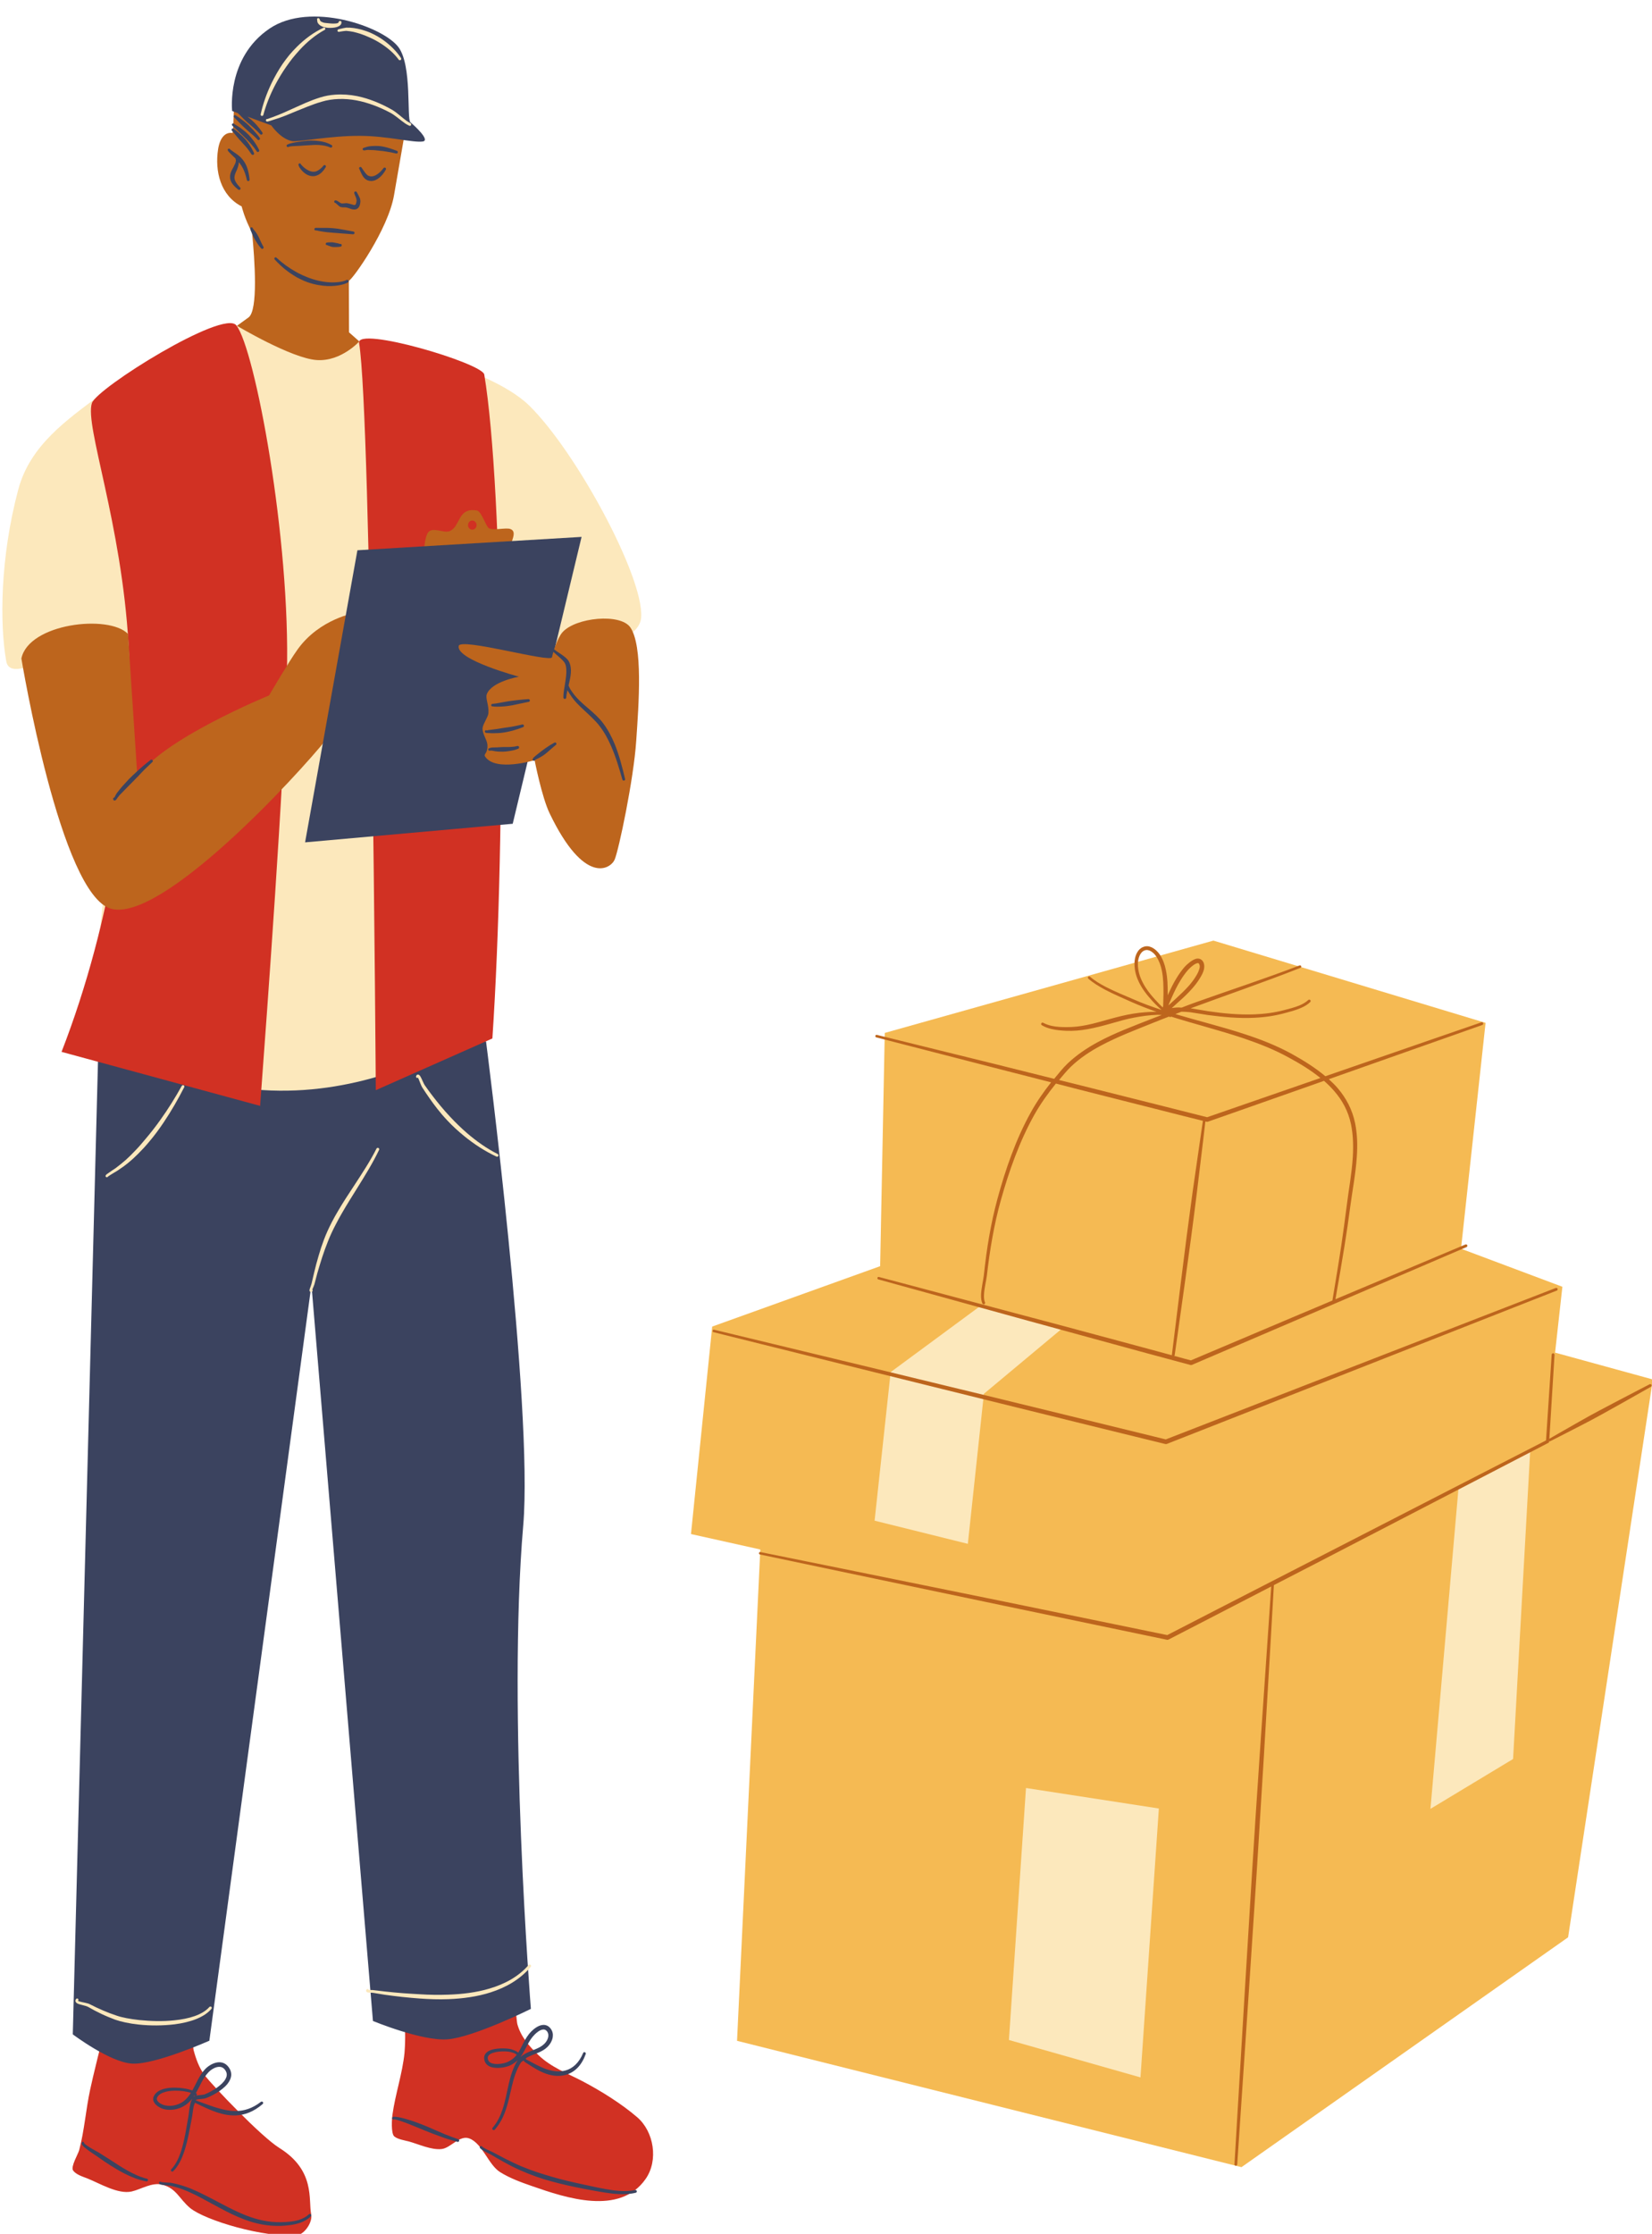 <?xml version="1.0" encoding="UTF-8"?><svg xmlns="http://www.w3.org/2000/svg" xmlns:xlink="http://www.w3.org/1999/xlink" height="94.5" preserveAspectRatio="xMidYMid meet" version="1.0" viewBox="-0.1 -0.7 69.9 94.5" width="69.9" zoomAndPan="magnify"><defs><clipPath id="a"><path d="M 2 83 L 28 83 L 28 93.871 L 2 93.871 Z M 2 83"/></clipPath><clipPath id="b"><path d="M 2 43 L 27 43 L 27 93.871 L 2 93.871 Z M 2 43"/></clipPath><clipPath id="c"><path d="M 29 39 L 69.84 39 L 69.84 91 L 29 91 Z M 29 39"/></clipPath><clipPath id="d"><path d="M 30 39 L 69.84 39 L 69.84 91 L 30 91 Z M 30 39"/></clipPath></defs><g><g id="change1_1"><path d="M 9.742 4.926 C 9.805 4.57 9.766 3.672 9.844 3.602 C 10.051 3.426 11.84 3.949 12.246 3.887 C 15.336 3.398 16.984 5.184 16.984 5.184 C 16.984 5.184 16.781 6.367 16.57 7.57 C 16.316 9.012 14.844 11.09 14.66 11.18 L 14.668 13.359 L 15.141 13.777 C 15.141 13.777 13.973 14.871 12.684 14.617 C 11.57 14.398 9.883 13.113 9.883 13.113 C 9.883 13.113 9.84 13.145 10.414 12.73 C 10.828 12.434 10.68 10.301 10.566 9.141 C 10.242 8.531 10.125 8.031 10.125 8.031 C 9.238 7.578 8.98 6.555 9.129 5.605 C 9.215 5.078 9.465 4.879 9.742 4.926" fill="#bd651d" fill-rule="evenodd"/></g><g clip-path="url(#a)" id="change2_2"><path d="M 26.859 88.863 C 26.191 88.289 25.324 87.75 24.543 87.34 C 23.898 87.004 23.223 86.754 22.688 86.242 C 22.293 85.867 21.934 85.457 21.789 84.922 C 21.758 84.809 21.711 83.961 21.613 83.93 C 21.289 83.832 20.656 84.152 20.355 84.238 C 19.398 84.516 18.395 84.906 17.391 84.973 L 16.957 84.93 C 17.094 84.887 17.031 86 17.016 86.141 C 16.926 87.031 16.625 87.883 16.504 88.77 C 16.484 88.906 16.434 89.555 16.586 89.68 C 16.734 89.801 17.023 89.844 17.203 89.891 C 17.609 90.004 18.152 90.258 18.582 90.211 C 18.973 90.172 19.348 89.598 19.766 89.766 C 20.32 89.984 20.562 90.875 21.062 91.188 C 21.48 91.449 21.957 91.621 22.418 91.781 C 23.84 92.277 26.121 93.043 27.215 91.48 C 27.77 90.691 27.57 89.473 26.859 88.863 Z M 13.066 92.969 C 13.137 93.32 12.766 93.828 12.469 93.855 C 11.098 93.98 8.57 93.227 7.941 92.703 C 7.48 92.316 7.367 91.875 6.766 91.719 C 6.332 91.605 5.855 91.922 5.465 92.008 C 4.887 92.133 4.113 91.66 3.594 91.453 C 3.402 91.379 3.117 91.293 2.992 91.117 C 2.883 90.957 3.207 90.422 3.25 90.258 C 3.473 89.422 3.531 88.543 3.715 87.695 C 3.789 87.336 4.27 85.297 4.352 85.234 C 4.395 85.207 4.621 85.285 4.664 85.293 C 4.984 85.355 5.312 85.41 5.637 85.438 C 5.926 85.461 6.215 85.488 6.508 85.508 C 6.879 85.535 7.25 85.535 7.621 85.535 C 7.695 85.535 7.941 85.504 8.008 85.562 C 8.07 85.621 8.07 85.941 8.09 86.02 C 8.191 86.398 8.332 86.797 8.574 87.109 C 8.914 87.543 10.938 89.676 11.719 90.164 C 13.254 91.121 12.941 92.355 13.066 92.969" fill="#d13123" fill-rule="evenodd"/></g><g clip-path="url(#b)" id="change3_3"><path d="M 22.211 85.82 C 22.117 85.992 22.035 86.168 21.922 86.32 C 21.98 86.266 22.047 86.219 22.117 86.18 C 22.254 86.105 22.406 86.051 22.555 85.988 C 22.695 85.93 22.828 85.863 22.926 85.766 C 23 85.695 23.062 85.602 23.09 85.5 C 23.113 85.41 23.109 85.316 23.047 85.234 C 22.996 85.164 22.93 85.145 22.863 85.156 C 22.738 85.176 22.609 85.281 22.523 85.367 C 22.383 85.508 22.289 85.664 22.211 85.82 Z M 21.762 86.227 C 21.754 86.215 21.738 86.203 21.727 86.195 C 21.656 86.145 21.551 86.121 21.492 86.105 C 21.359 86.07 21 86.059 20.75 86.145 C 20.605 86.195 20.496 86.281 20.551 86.438 C 20.59 86.551 20.703 86.594 20.832 86.609 C 21.039 86.633 21.293 86.574 21.418 86.508 C 21.57 86.434 21.676 86.336 21.762 86.227 Z M 22.043 85.73 C 22.133 85.559 22.23 85.387 22.387 85.23 C 22.5 85.117 22.672 84.988 22.836 84.965 C 22.969 84.945 23.098 84.98 23.203 85.121 C 23.281 85.227 23.305 85.348 23.289 85.465 C 23.27 85.625 23.172 85.789 23.055 85.898 C 22.961 85.992 22.844 86.059 22.715 86.117 C 22.547 86.191 22.359 86.25 22.203 86.336 C 22.176 86.348 22.164 86.371 22.141 86.387 C 22.152 86.402 22.16 86.418 22.176 86.426 C 22.316 86.5 22.457 86.574 22.598 86.648 C 22.656 86.676 22.719 86.707 22.777 86.734 C 22.957 86.82 23.133 86.875 23.301 86.906 C 23.488 86.938 23.664 86.934 23.828 86.887 C 24.141 86.801 24.402 86.559 24.574 86.148 C 24.586 86.117 24.617 86.102 24.648 86.117 C 24.68 86.129 24.695 86.16 24.684 86.191 C 24.516 86.664 24.23 86.945 23.883 87.059 C 23.695 87.121 23.484 87.133 23.266 87.094 C 23.082 87.062 22.891 86.992 22.699 86.891 C 22.617 86.848 22.539 86.801 22.461 86.754 C 22.344 86.684 22.23 86.605 22.113 86.535 C 22.09 86.52 22.07 86.496 22.055 86.469 C 22.051 86.465 22.051 86.465 22.051 86.465 C 22.012 86.496 21.961 86.52 21.934 86.562 C 21.551 87.18 21.531 87.91 21.293 88.574 C 21.195 88.863 21.055 89.137 20.836 89.391 C 20.812 89.414 20.777 89.418 20.75 89.395 C 20.727 89.375 20.723 89.336 20.742 89.312 C 20.949 89.07 21.074 88.805 21.164 88.531 C 21.395 87.852 21.406 87.109 21.789 86.477 C 21.797 86.465 21.801 86.457 21.809 86.449 C 21.723 86.531 21.621 86.605 21.496 86.668 C 21.348 86.738 21.055 86.805 20.809 86.77 C 20.617 86.746 20.461 86.656 20.406 86.484 C 20.344 86.285 20.422 86.152 20.574 86.066 C 20.84 85.918 21.355 85.941 21.523 85.988 C 21.605 86.012 21.754 86.059 21.828 86.133 C 21.906 86.008 21.973 85.867 22.043 85.73 Z M 6.59 88.207 C 6.645 88.266 6.727 88.312 6.793 88.336 C 6.93 88.387 7.09 88.395 7.238 88.371 C 7.391 88.344 7.539 88.285 7.656 88.199 C 7.789 88.098 7.887 87.977 7.969 87.848 L 7.98 87.832 C 7.93 87.816 7.883 87.805 7.832 87.793 C 7.773 87.781 7.715 87.77 7.656 87.762 C 7.473 87.738 7.164 87.723 6.91 87.789 C 6.75 87.832 6.609 87.902 6.547 88.035 C 6.52 88.102 6.547 88.16 6.59 88.207 Z M 8.09 88 C 8.109 87.984 8.133 87.973 8.16 87.961 C 8.156 87.961 8.148 87.961 8.145 87.957 C 8.141 87.957 8.133 87.953 8.125 87.945 L 8.125 87.949 C 8.113 87.965 8.102 87.98 8.09 88 Z M 8.18 87.859 C 8.184 87.863 8.188 87.863 8.188 87.859 C 8.191 87.859 8.188 87.859 8.188 87.859 C 8.184 87.859 8.184 87.855 8.18 87.855 Z M 8.188 87.844 C 8.207 87.848 8.223 87.867 8.227 87.887 C 8.23 87.922 8.215 87.941 8.207 87.949 C 8.316 87.926 8.484 87.922 8.535 87.906 C 8.75 87.828 9.164 87.609 9.379 87.344 C 9.457 87.242 9.508 87.133 9.492 87.02 C 9.48 86.953 9.449 86.887 9.387 86.82 C 9.297 86.727 9.18 86.719 9.062 86.75 C 8.934 86.785 8.809 86.871 8.727 86.957 C 8.477 87.215 8.363 87.547 8.188 87.844 Z M 6.734 88.488 C 6.629 88.445 6.5 88.363 6.434 88.258 C 6.379 88.176 6.359 88.078 6.41 87.973 C 6.492 87.801 6.668 87.703 6.879 87.656 C 7.152 87.59 7.48 87.613 7.676 87.645 C 7.734 87.652 7.797 87.664 7.859 87.68 C 7.918 87.695 7.98 87.711 8.039 87.734 C 8.211 87.426 8.332 87.09 8.586 86.824 C 8.715 86.691 8.918 86.566 9.117 86.543 C 9.266 86.527 9.41 86.566 9.527 86.691 C 9.645 86.82 9.688 86.953 9.684 87.082 C 9.676 87.211 9.617 87.34 9.523 87.457 C 9.285 87.75 8.828 87.984 8.594 88.066 C 8.562 88.078 8.488 88.086 8.41 88.094 C 8.332 88.102 8.246 88.105 8.199 88.129 L 8.195 88.129 C 8.191 88.137 8.191 88.145 8.188 88.152 C 8.387 88.227 8.586 88.301 8.777 88.367 C 8.914 88.418 9.051 88.461 9.184 88.496 C 9.277 88.523 9.367 88.543 9.457 88.562 C 9.598 88.586 9.734 88.605 9.871 88.602 C 10.219 88.602 10.57 88.5 10.938 88.215 C 10.965 88.195 11 88.199 11.023 88.223 C 11.043 88.25 11.039 88.289 11.012 88.309 C 10.629 88.637 10.254 88.773 9.875 88.789 C 9.723 88.793 9.574 88.781 9.422 88.75 C 9.324 88.73 9.227 88.707 9.133 88.676 C 8.992 88.633 8.855 88.578 8.719 88.52 C 8.531 88.438 8.344 88.348 8.152 88.254 C 8.133 88.309 8.105 88.355 8.094 88.41 C 8.059 88.578 8.047 88.758 8.016 88.91 C 7.938 89.297 7.855 89.828 7.699 90.305 C 7.59 90.637 7.441 90.941 7.23 91.148 C 7.207 91.172 7.172 91.172 7.148 91.148 C 7.125 91.125 7.125 91.09 7.148 91.066 C 7.34 90.867 7.473 90.578 7.574 90.262 C 7.719 89.793 7.793 89.262 7.863 88.879 C 7.895 88.703 7.906 88.484 7.957 88.293 C 7.973 88.215 8 88.145 8.035 88.078 C 7.957 88.176 7.867 88.266 7.762 88.34 C 7.621 88.441 7.449 88.512 7.266 88.539 C 7.086 88.566 6.898 88.555 6.734 88.488 Z M 26.773 91.945 C 26.555 91.992 26.32 91.996 26.082 91.98 C 25.727 91.953 25.363 91.875 25.039 91.809 C 24.555 91.707 24.066 91.602 23.586 91.477 C 23.383 91.422 23.176 91.363 22.973 91.301 C 22.523 91.164 22.082 91.008 21.656 90.805 C 21.531 90.746 21.406 90.684 21.285 90.625 C 21.102 90.531 20.922 90.434 20.738 90.336 C 20.645 90.289 20.516 90.242 20.41 90.18 C 20.363 90.156 20.324 90.129 20.293 90.098 C 20.273 90.078 20.238 90.078 20.219 90.098 C 20.195 90.121 20.195 90.152 20.215 90.176 C 20.254 90.211 20.301 90.246 20.352 90.277 C 20.457 90.344 20.586 90.395 20.676 90.449 C 20.855 90.555 21.035 90.656 21.215 90.758 C 21.336 90.824 21.457 90.891 21.582 90.953 C 22.012 91.168 22.461 91.344 22.918 91.488 C 23.121 91.551 23.332 91.605 23.539 91.66 C 24.023 91.781 24.52 91.879 25.008 91.969 C 25.34 92.027 25.711 92.098 26.074 92.117 C 26.324 92.129 26.57 92.117 26.801 92.059 C 26.832 92.055 26.852 92.02 26.844 91.988 C 26.836 91.957 26.805 91.938 26.773 91.945 Z M 18.746 89.594 C 18.496 89.492 18.254 89.379 18.004 89.273 C 17.84 89.203 17.672 89.141 17.496 89.074 C 17.371 89.031 17.246 88.988 17.121 88.953 C 17.035 88.926 16.953 88.902 16.863 88.883 C 16.84 88.875 16.641 88.84 16.57 88.844 C 16.543 88.844 16.527 88.852 16.516 88.859 C 16.5 88.871 16.492 88.887 16.492 88.906 C 16.492 88.914 16.496 88.926 16.504 88.938 C 16.52 88.965 16.551 88.969 16.578 88.957 L 16.582 88.953 C 16.648 88.961 16.809 89.008 16.828 89.016 C 16.91 89.043 16.988 89.07 17.07 89.102 C 17.191 89.148 17.312 89.199 17.434 89.246 C 17.578 89.305 17.719 89.367 17.859 89.422 C 18.078 89.512 18.293 89.594 18.512 89.672 C 18.75 89.762 18.996 89.84 19.254 89.906 C 19.285 89.914 19.32 89.898 19.328 89.867 C 19.336 89.836 19.32 89.801 19.285 89.793 C 19.102 89.73 18.922 89.664 18.746 89.594 Z M 12.543 93.211 C 12.301 93.285 12.031 93.301 11.789 93.305 C 11.254 93.316 10.777 93.199 10.32 93.023 C 9.969 92.887 9.629 92.715 9.289 92.535 C 8.949 92.359 8.613 92.176 8.254 92.008 C 8.074 91.926 7.891 91.848 7.699 91.785 C 7.512 91.723 7.32 91.672 7.121 91.637 C 7.086 91.633 6.832 91.629 6.73 91.609 C 6.727 91.605 6.723 91.605 6.719 91.605 C 6.723 91.609 6.723 91.617 6.727 91.617 C 6.723 91.613 6.723 91.609 6.719 91.605 C 6.715 91.605 6.711 91.605 6.715 91.602 C 6.699 91.59 6.672 91.586 6.652 91.598 C 6.629 91.609 6.617 91.645 6.633 91.668 C 6.637 91.68 6.648 91.691 6.672 91.703 C 6.688 91.711 6.715 91.719 6.754 91.723 C 6.867 91.746 7.066 91.754 7.098 91.762 C 7.285 91.801 7.473 91.859 7.652 91.926 C 7.832 91.992 8.008 92.074 8.184 92.16 C 8.531 92.336 8.863 92.527 9.199 92.703 C 9.547 92.891 9.895 93.062 10.254 93.195 C 10.73 93.375 11.234 93.48 11.797 93.461 C 12.047 93.449 12.332 93.422 12.586 93.336 C 12.758 93.277 12.922 93.188 13.051 93.059 C 13.074 93.035 13.078 92.996 13.055 92.973 C 13.031 92.949 12.992 92.949 12.969 92.973 C 12.848 93.086 12.703 93.16 12.543 93.211 Z M 6.719 91.605 C 6.719 91.602 6.715 91.598 6.715 91.602 Z M 3.461 89.969 C 3.465 89.965 3.465 89.961 3.461 89.961 Z M 5.266 91.105 C 5.062 90.992 4.867 90.863 4.676 90.738 C 4.594 90.688 4.516 90.637 4.438 90.586 C 4.316 90.508 4.195 90.43 4.078 90.359 C 4.047 90.344 3.887 90.254 3.734 90.164 C 3.633 90.102 3.535 90.039 3.484 89.988 C 3.477 89.98 3.469 89.973 3.461 89.969 C 3.461 89.973 3.457 89.977 3.457 89.98 C 3.457 89.977 3.461 89.973 3.461 89.969 C 3.457 89.965 3.457 89.965 3.461 89.961 C 3.461 89.938 3.449 89.918 3.43 89.91 C 3.398 89.898 3.367 89.914 3.359 89.938 C 3.348 89.961 3.352 89.984 3.363 90.016 C 3.379 90.047 3.414 90.086 3.461 90.129 C 3.625 90.273 3.941 90.473 3.984 90.504 C 4.098 90.582 4.215 90.664 4.332 90.746 C 4.41 90.797 4.488 90.848 4.57 90.902 C 4.77 91.027 4.977 91.152 5.188 91.258 C 5.48 91.406 5.785 91.523 6.09 91.578 C 6.121 91.586 6.152 91.566 6.16 91.535 C 6.168 91.5 6.145 91.469 6.113 91.465 C 5.824 91.395 5.543 91.262 5.266 91.105 Z M 18.832 85.57 C 17.754 85.652 15.68 84.793 15.68 84.793 L 13.078 53.648 L 8.758 85.629 C 8.758 85.629 6.465 86.645 5.504 86.598 C 4.566 86.555 2.98 85.359 2.98 85.359 L 4.051 44.004 L 20.465 43.355 C 20.465 43.355 22.469 58.824 22.039 63.832 C 21.359 71.738 22.363 84.281 22.363 84.281 C 22.363 84.281 19.945 85.484 18.832 85.57" fill="#3b435f" fill-rule="evenodd"/></g><g id="change4_1"><path d="M 3.738 42.621 C 3.738 42.621 5.145 28.648 5.32 26.211 C 5.176 26.207 4.582 26.23 4.371 26.199 C 3.387 26.062 0.371 28.453 0.164 27.27 C -0.113 25.715 -0.098 22.898 0.672 20.012 C 1.168 18.137 2.734 17.059 4.152 15.996 C 5.695 14.84 9.926 13.082 9.926 13.082 C 9.926 13.082 12.23 14.457 13.297 14.531 C 14.363 14.605 15.141 13.703 15.141 13.703 C 15.141 13.703 20.477 14.672 22.301 16.465 C 24.281 18.414 27.125 23.672 27.031 25.395 C 26.941 27.047 22.133 26.809 22.133 26.809 L 20.004 36.23 L 20.508 42.633 C 20.508 42.633 12.18 48.957 3.738 42.621" fill="#fce8bc" fill-rule="evenodd"/></g><g id="change2_1"><path d="M 15.094 13.809 C 14.973 13.082 20.312 14.66 20.391 15.145 C 21.207 20.07 21.324 34.402 20.734 43.23 L 15.801 45.418 C 15.801 45.418 15.617 16.977 15.094 13.809 Z M 3.789 16.352 C 4.004 15.711 9.352 12.375 9.898 13.062 C 10.684 14.043 12.199 22.098 12.039 27.82 C 11.906 32.539 11.211 41.969 10.906 46.082 L 2.504 43.797 C 4.656 38.262 5.641 31.848 5.34 26.582 C 5.043 21.387 3.473 17.305 3.789 16.352" fill="#d13123" fill-rule="evenodd"/></g><g id="change1_2"><path d="M 0.805 27.156 C 1.113 25.672 4.5 25.277 5.316 26.117 L 5.715 32.191 C 6.684 30.598 11.285 28.719 11.285 28.719 C 11.285 28.719 12.117 27.293 12.492 26.773 C 13.43 25.465 14.945 25.223 14.945 25.223 C 14.945 25.223 14.977 28.984 13.73 30.551 C 12.48 32.117 6.762 38.312 4.609 37.746 C 2.457 37.18 0.805 27.156 0.805 27.156" fill="#bd651d" fill-rule="evenodd"/></g><g id="change1_3"><path d="M 19.883 21.32 C 19.984 21.32 20.066 21.41 20.066 21.516 C 20.066 21.621 19.984 21.707 19.883 21.707 C 19.781 21.707 19.703 21.621 19.703 21.516 C 19.703 21.41 19.781 21.32 19.883 21.32 Z M 21.488 22.508 C 21.488 22.508 17.805 22.66 17.816 22.613 C 17.867 22.418 17.887 21.977 18.023 21.812 C 18.219 21.582 18.676 21.863 18.918 21.77 C 19.395 21.59 19.246 20.75 20.078 20.895 C 20.277 20.926 20.457 21.574 20.59 21.648 C 20.766 21.75 21.305 21.613 21.488 21.676 C 21.82 21.789 21.488 22.234 21.488 22.508" fill="#bd651d" fill-rule="evenodd"/></g><g id="change3_1"><path d="M 12.809 34.934 L 15.023 22.578 L 24.508 22.012 L 21.594 34.148 L 12.809 34.934" fill="#3b435f" fill-rule="evenodd"/></g><g id="change1_4"><path d="M 26.82 30.641 C 26.711 32.277 26.078 35.273 25.906 35.668 C 25.73 36.062 24.629 36.773 23.156 33.707 C 22.824 33.02 22.52 31.457 22.52 31.457 C 22.52 31.457 20.879 31.961 20.434 31.316 C 20.336 31.176 20.551 31.207 20.523 30.797 C 20.508 30.598 20.297 30.328 20.32 30.094 C 20.336 29.926 20.555 29.629 20.566 29.469 C 20.594 29.137 20.434 28.848 20.496 28.672 C 20.691 28.129 21.859 27.926 21.859 27.926 C 21.859 27.926 19.191 27.215 19.309 26.625 C 19.383 26.262 23.215 27.352 23.258 27.102 C 23.289 26.922 23.473 26.305 23.699 26.047 C 24.25 25.422 26.148 25.23 26.57 25.84 C 27.109 26.625 26.93 29.043 26.82 30.641" fill="#bd651d" fill-rule="evenodd"/></g><g clip-path="url(#c)" id="change5_1"><path d="M 37.336 42.996 L 51.242 39.09 L 62.758 42.57 L 61.719 52.125 L 66.008 53.734 L 65.699 56.52 L 69.836 57.656 L 66.25 81.254 L 52.43 90.977 L 31.086 85.633 L 32.07 64.848 L 29.137 64.195 L 30.035 55.418 L 37.141 52.863 L 37.336 42.996" fill="#f5ba53" fill-rule="evenodd"/></g><g id="change3_2"><path d="M 22.984 30.949 C 22.926 30.988 22.867 31.031 22.812 31.074 C 22.758 31.117 22.707 31.16 22.648 31.203 C 22.629 31.223 22.5 31.316 22.461 31.367 C 22.438 31.402 22.434 31.434 22.441 31.449 C 22.453 31.477 22.48 31.492 22.512 31.48 C 22.527 31.473 22.535 31.461 22.543 31.449 C 22.543 31.449 22.543 31.449 22.543 31.445 C 22.559 31.434 22.586 31.422 22.617 31.406 C 22.672 31.379 22.727 31.352 22.742 31.344 C 22.789 31.316 22.832 31.289 22.879 31.262 C 22.906 31.242 22.934 31.223 22.961 31.203 C 23.027 31.152 23.086 31.102 23.145 31.047 C 23.234 30.969 23.324 30.891 23.414 30.816 C 23.445 30.801 23.453 30.762 23.434 30.734 C 23.414 30.707 23.379 30.703 23.352 30.719 C 23.223 30.789 23.102 30.867 22.984 30.949 Z M 21.551 30.895 C 21.438 30.906 21.32 30.902 21.207 30.902 C 21.168 30.906 21.129 30.906 21.094 30.906 C 21.051 30.91 21.012 30.914 20.973 30.914 C 20.91 30.922 20.805 30.914 20.719 30.922 C 20.672 30.93 20.625 30.938 20.594 30.957 C 20.566 30.965 20.551 30.996 20.562 31.023 C 20.574 31.051 20.602 31.066 20.633 31.055 C 20.656 31.051 20.688 31.055 20.719 31.055 C 20.758 31.062 20.801 31.07 20.84 31.078 C 20.891 31.086 20.941 31.09 20.977 31.094 C 21.043 31.094 21.113 31.098 21.188 31.098 C 21.258 31.094 21.332 31.09 21.402 31.078 C 21.555 31.059 21.703 31.027 21.828 30.973 C 21.855 30.961 21.871 30.93 21.863 30.898 C 21.852 30.867 21.82 30.852 21.785 30.859 C 21.715 30.879 21.633 30.891 21.551 30.895 Z M 21.527 30.047 C 21.41 30.066 21.293 30.082 21.176 30.098 C 21.105 30.109 21.035 30.121 20.965 30.133 C 20.918 30.137 20.871 30.145 20.824 30.152 L 20.547 30.188 C 20.543 30.188 20.516 30.199 20.5 30.203 L 20.496 30.199 C 20.496 30.199 20.496 30.199 20.5 30.203 C 20.492 30.203 20.488 30.199 20.488 30.195 C 20.477 30.188 20.465 30.188 20.453 30.191 C 20.426 30.199 20.406 30.227 20.414 30.254 C 20.414 30.27 20.43 30.289 20.457 30.301 C 20.477 30.309 20.539 30.309 20.547 30.309 C 20.594 30.312 20.645 30.316 20.691 30.316 C 20.738 30.316 20.785 30.316 20.836 30.316 C 20.918 30.316 21 30.312 21.082 30.305 C 21.16 30.297 21.242 30.285 21.324 30.27 C 21.422 30.25 21.516 30.227 21.609 30.203 C 21.75 30.164 21.891 30.117 22.027 30.062 C 22.059 30.055 22.078 30.02 22.066 29.988 C 22.059 29.957 22.023 29.941 21.992 29.949 C 21.84 29.988 21.684 30.02 21.527 30.047 Z M 20.742 29.184 C 20.742 29.195 20.754 29.188 20.762 29.18 L 20.758 29.18 C 20.754 29.184 20.75 29.184 20.742 29.184 Z M 21.742 28.922 C 21.641 28.934 21.539 28.949 21.438 28.961 C 21.371 28.973 21.305 28.984 21.238 28.996 L 20.91 29.055 L 20.793 29.07 C 20.781 29.074 20.746 29.074 20.738 29.074 C 20.711 29.078 20.699 29.09 20.695 29.094 C 20.684 29.117 20.676 29.137 20.691 29.156 C 20.695 29.16 20.699 29.176 20.727 29.184 C 20.73 29.184 20.738 29.184 20.742 29.184 C 20.742 29.18 20.75 29.18 20.758 29.18 L 20.766 29.18 L 20.762 29.18 C 20.777 29.184 20.793 29.188 20.801 29.191 L 20.922 29.195 C 20.98 29.195 21.035 29.195 21.094 29.191 C 21.152 29.188 21.207 29.184 21.266 29.18 C 21.324 29.172 21.387 29.168 21.449 29.156 C 21.488 29.152 21.531 29.145 21.57 29.137 C 21.664 29.117 21.758 29.098 21.848 29.078 C 21.988 29.051 22.125 29.02 22.266 28.992 C 22.301 28.988 22.324 28.961 22.32 28.926 C 22.312 28.895 22.285 28.871 22.254 28.875 C 22.082 28.887 21.91 28.902 21.742 28.922 Z M 25.914 30.789 C 25.781 30.465 25.617 30.156 25.414 29.887 C 25.328 29.773 25.23 29.668 25.129 29.57 C 24.902 29.348 24.645 29.156 24.414 28.93 C 24.34 28.855 24.27 28.781 24.207 28.703 C 24.141 28.621 24.082 28.535 24.027 28.449 C 24.012 28.426 23.984 28.355 23.957 28.301 C 23.957 28.297 23.957 28.297 23.957 28.297 C 24 28.117 24.043 27.934 24.055 27.758 C 24.059 27.691 24.059 27.625 24.051 27.562 C 24.039 27.453 24.012 27.352 23.961 27.266 C 23.926 27.207 23.863 27.145 23.793 27.086 C 23.656 26.977 23.473 26.871 23.379 26.793 C 23.355 26.773 23.324 26.777 23.305 26.797 C 23.281 26.82 23.285 26.855 23.309 26.875 C 23.395 26.957 23.559 27.086 23.684 27.211 C 23.734 27.262 23.777 27.309 23.801 27.355 C 23.836 27.422 23.852 27.5 23.859 27.582 C 23.863 27.633 23.863 27.691 23.863 27.75 C 23.859 27.914 23.828 28.094 23.801 28.266 C 23.766 28.465 23.734 28.652 23.738 28.809 C 23.738 28.84 23.766 28.867 23.801 28.867 C 23.832 28.867 23.859 28.84 23.859 28.809 C 23.863 28.715 23.887 28.605 23.91 28.492 L 23.918 28.512 C 23.973 28.605 24.031 28.699 24.094 28.785 C 24.156 28.875 24.227 28.957 24.301 29.039 C 24.523 29.273 24.77 29.477 24.996 29.707 C 25.09 29.801 25.18 29.895 25.262 30.004 C 25.461 30.258 25.621 30.551 25.754 30.855 C 25.957 31.316 26.102 31.812 26.234 32.277 C 26.242 32.309 26.277 32.328 26.309 32.32 C 26.34 32.312 26.359 32.281 26.348 32.25 C 26.234 31.773 26.105 31.262 25.914 30.789 Z M 5.684 31.945 C 5.57 32.047 5.461 32.156 5.352 32.262 C 5.281 32.336 5.215 32.414 5.145 32.488 C 5.09 32.547 5.039 32.605 4.988 32.668 C 4.938 32.73 4.887 32.793 4.84 32.855 C 4.812 32.891 4.777 32.965 4.75 33.02 C 4.746 33.023 4.742 33.031 4.738 33.039 C 4.707 33.039 4.684 33.066 4.688 33.094 C 4.688 33.133 4.707 33.152 4.719 33.16 C 4.738 33.168 4.758 33.168 4.781 33.156 C 4.797 33.152 4.812 33.133 4.836 33.102 C 4.867 33.059 4.918 32.98 4.949 32.949 L 5.277 32.613 C 5.375 32.512 5.477 32.414 5.574 32.312 C 5.723 32.16 5.867 32.004 6.016 31.852 C 6.125 31.746 6.234 31.641 6.344 31.539 C 6.371 31.52 6.375 31.48 6.352 31.457 C 6.332 31.43 6.293 31.426 6.27 31.449 C 6.066 31.605 5.871 31.77 5.684 31.945 Z M 10.598 8.98 C 10.598 8.98 10.598 8.984 10.598 8.984 C 10.598 8.988 10.594 8.988 10.594 8.988 L 10.594 8.992 C 10.594 8.992 10.594 8.988 10.598 8.984 Z M 10.914 9.477 C 10.957 9.566 10.996 9.656 11.043 9.734 C 11.062 9.762 11.059 9.797 11.031 9.816 C 11.004 9.836 10.969 9.832 10.949 9.805 C 10.871 9.719 10.797 9.617 10.734 9.512 C 10.703 9.461 10.672 9.41 10.645 9.359 C 10.617 9.305 10.598 9.25 10.574 9.203 C 10.57 9.184 10.508 9.062 10.496 9.012 C 10.488 8.973 10.492 8.949 10.5 8.938 C 10.516 8.914 10.551 8.906 10.574 8.926 C 10.59 8.934 10.598 8.949 10.598 8.965 C 10.602 8.965 10.602 8.965 10.602 8.969 C 10.602 8.969 10.598 8.965 10.598 8.965 L 10.598 8.977 C 10.598 8.977 10.602 8.969 10.602 8.969 C 10.629 9.012 10.711 9.105 10.719 9.117 C 10.742 9.152 10.77 9.188 10.789 9.227 C 10.805 9.25 10.82 9.277 10.832 9.301 C 10.863 9.359 10.887 9.418 10.914 9.477 Z M 13.938 11.246 C 13.672 11.242 13.348 11.191 12.984 11.059 C 12.887 11.023 12.789 10.98 12.684 10.934 C 12.59 10.891 12.492 10.84 12.395 10.785 C 12.137 10.637 11.867 10.453 11.602 10.203 C 11.578 10.18 11.547 10.18 11.523 10.203 C 11.504 10.223 11.504 10.258 11.523 10.277 C 11.672 10.438 11.82 10.578 11.969 10.699 C 12.082 10.789 12.191 10.867 12.305 10.938 C 12.402 11.004 12.504 11.059 12.602 11.105 C 12.711 11.16 12.816 11.203 12.922 11.242 C 13.23 11.348 13.52 11.391 13.766 11.402 C 14.203 11.414 14.516 11.316 14.621 11.246 C 14.652 11.23 14.66 11.195 14.641 11.164 C 14.625 11.137 14.586 11.129 14.559 11.145 C 14.477 11.195 14.25 11.25 13.938 11.246 Z M 16.16 5.512 C 16.086 5.496 16.012 5.484 15.938 5.477 C 15.887 5.473 15.836 5.473 15.785 5.473 C 15.73 5.473 15.676 5.477 15.617 5.48 C 15.562 5.484 15.508 5.492 15.453 5.504 C 15.441 5.504 15.344 5.539 15.301 5.551 C 15.293 5.555 15.289 5.555 15.285 5.555 C 15.285 5.559 15.281 5.559 15.281 5.559 C 15.277 5.559 15.273 5.562 15.273 5.562 C 15.266 5.566 15.262 5.57 15.258 5.574 C 15.25 5.586 15.242 5.598 15.242 5.605 C 15.242 5.625 15.25 5.641 15.27 5.652 C 15.281 5.664 15.297 5.664 15.312 5.66 C 15.316 5.684 15.32 5.68 15.324 5.66 C 15.32 5.66 15.32 5.66 15.316 5.66 L 15.324 5.656 L 15.324 5.66 C 15.324 5.66 15.324 5.66 15.328 5.66 C 15.363 5.656 15.457 5.641 15.465 5.641 C 15.52 5.641 15.57 5.645 15.621 5.648 C 15.676 5.648 15.727 5.652 15.777 5.656 C 15.836 5.66 15.895 5.668 15.953 5.676 C 16.043 5.684 16.129 5.691 16.215 5.707 C 16.363 5.727 16.508 5.758 16.656 5.793 C 16.688 5.805 16.723 5.785 16.73 5.754 C 16.742 5.723 16.723 5.691 16.695 5.68 C 16.516 5.613 16.34 5.551 16.16 5.512 Z M 13.953 5.512 C 13.969 5.484 13.957 5.449 13.926 5.434 C 13.773 5.344 13.598 5.293 13.414 5.27 C 13.258 5.246 13.098 5.242 12.941 5.25 C 12.832 5.258 12.73 5.27 12.629 5.285 C 12.555 5.297 12.477 5.305 12.402 5.32 C 12.348 5.328 12.297 5.34 12.246 5.352 L 12.121 5.387 C 12.109 5.387 12.09 5.402 12.078 5.41 C 12.074 5.41 12.07 5.41 12.062 5.414 C 12.035 5.422 12.02 5.453 12.027 5.48 C 12.031 5.5 12.047 5.512 12.062 5.516 C 12.074 5.523 12.086 5.523 12.102 5.52 C 12.113 5.52 12.137 5.504 12.148 5.5 L 12.27 5.484 L 12.648 5.465 C 12.746 5.457 12.848 5.449 12.953 5.445 C 13.098 5.434 13.25 5.426 13.398 5.434 C 13.566 5.445 13.727 5.473 13.875 5.539 C 13.902 5.555 13.938 5.543 13.953 5.512 Z M 13.762 9.664 L 13.754 9.668 L 13.75 9.668 C 13.754 9.668 13.758 9.668 13.762 9.664 Z M 14.258 9.609 C 14.254 9.609 14.254 9.609 14.254 9.609 C 14.25 9.633 14.312 9.613 14.324 9.617 C 14.344 9.633 14.359 9.645 14.359 9.664 C 14.359 9.676 14.367 9.699 14.34 9.719 C 14.324 9.738 14.297 9.742 14.277 9.734 C 14.266 9.738 14.254 9.746 14.246 9.746 L 14.145 9.75 C 14.094 9.75 14.047 9.754 14 9.75 C 13.98 9.746 13.961 9.746 13.945 9.742 C 13.914 9.734 13.887 9.727 13.859 9.715 L 13.77 9.684 C 13.766 9.68 13.754 9.672 13.746 9.672 C 13.742 9.672 13.738 9.676 13.738 9.672 C 13.73 9.672 13.723 9.668 13.715 9.664 C 13.699 9.664 13.695 9.652 13.691 9.645 C 13.676 9.633 13.684 9.617 13.684 9.602 C 13.684 9.59 13.695 9.578 13.723 9.562 C 13.727 9.562 13.73 9.562 13.738 9.562 C 13.75 9.559 13.781 9.555 13.785 9.555 L 13.887 9.551 C 13.914 9.551 13.941 9.551 13.969 9.551 C 13.988 9.555 14.008 9.555 14.023 9.559 C 14.07 9.566 14.113 9.578 14.16 9.586 Z M 14.203 8.977 C 14.129 8.969 14.055 8.957 13.984 8.953 C 13.91 8.945 13.836 8.945 13.762 8.941 L 13.422 8.941 C 13.406 8.941 13.309 8.934 13.27 8.938 C 13.242 8.938 13.227 8.945 13.223 8.953 C 13.207 8.969 13.195 8.984 13.203 9.004 C 13.207 9.035 13.234 9.055 13.266 9.047 C 13.266 9.047 13.27 9.047 13.27 9.047 C 13.273 9.047 13.281 9.043 13.285 9.039 L 13.277 9.047 C 13.312 9.051 13.395 9.074 13.406 9.074 C 13.465 9.086 13.52 9.094 13.578 9.102 C 13.637 9.109 13.695 9.117 13.75 9.125 C 13.816 9.129 13.879 9.137 13.945 9.141 C 13.988 9.145 14.031 9.152 14.074 9.152 C 14.176 9.16 14.277 9.168 14.379 9.176 C 14.531 9.188 14.68 9.199 14.836 9.211 C 14.867 9.215 14.898 9.191 14.902 9.16 C 14.906 9.125 14.883 9.098 14.852 9.094 C 14.633 9.055 14.418 9.012 14.203 8.977 Z M 15.094 7.613 C 15.066 7.551 15.031 7.496 15 7.434 C 14.988 7.406 14.953 7.391 14.922 7.402 C 14.895 7.414 14.879 7.449 14.891 7.48 C 14.91 7.543 14.941 7.602 14.965 7.668 C 14.973 7.688 14.98 7.715 14.984 7.738 C 14.988 7.758 14.988 7.777 14.988 7.793 C 14.988 7.812 14.984 7.832 14.98 7.848 C 14.965 7.926 14.949 7.965 14.91 7.973 C 14.895 7.977 14.879 7.973 14.859 7.969 C 14.836 7.965 14.809 7.953 14.781 7.945 C 14.715 7.926 14.648 7.906 14.582 7.895 C 14.516 7.891 14.453 7.906 14.391 7.906 C 14.375 7.906 14.355 7.906 14.34 7.902 C 14.305 7.891 14.199 7.809 14.145 7.785 C 14.113 7.777 14.094 7.773 14.078 7.777 C 14.051 7.785 14.035 7.816 14.043 7.844 C 14.047 7.867 14.066 7.883 14.09 7.883 C 14.09 7.887 14.09 7.887 14.094 7.887 L 14.09 7.883 C 14.098 7.883 14.102 7.883 14.109 7.883 C 14.105 7.883 14.098 7.887 14.094 7.887 C 14.125 7.906 14.172 7.953 14.211 7.988 C 14.238 8.016 14.27 8.035 14.281 8.043 C 14.316 8.059 14.348 8.066 14.383 8.07 C 14.438 8.078 14.496 8.066 14.555 8.078 C 14.621 8.09 14.695 8.125 14.758 8.141 C 14.832 8.164 14.902 8.172 14.957 8.156 C 15.043 8.129 15.121 8.062 15.145 7.875 C 15.148 7.848 15.152 7.816 15.148 7.789 C 15.145 7.758 15.141 7.73 15.133 7.699 C 15.121 7.668 15.109 7.641 15.094 7.613 Z M 16.125 6.414 C 16.055 6.512 15.953 6.617 15.84 6.688 C 15.777 6.727 15.711 6.754 15.641 6.762 C 15.602 6.766 15.559 6.762 15.516 6.746 C 15.484 6.738 15.453 6.719 15.43 6.695 C 15.379 6.648 15.336 6.59 15.301 6.539 L 15.23 6.438 C 15.219 6.422 15.195 6.379 15.184 6.371 C 15.16 6.359 15.145 6.359 15.129 6.367 C 15.117 6.371 15.098 6.379 15.094 6.414 C 15.094 6.43 15.098 6.449 15.113 6.457 C 15.113 6.469 15.121 6.488 15.125 6.496 L 15.176 6.609 C 15.211 6.68 15.246 6.754 15.301 6.816 C 15.344 6.867 15.395 6.902 15.453 6.93 C 15.512 6.949 15.566 6.957 15.621 6.957 C 15.703 6.953 15.785 6.926 15.855 6.883 C 16.016 6.789 16.145 6.625 16.223 6.48 C 16.242 6.453 16.234 6.414 16.207 6.398 C 16.18 6.379 16.145 6.387 16.125 6.414 Z M 13.301 6.539 C 13.242 6.562 13.184 6.57 13.113 6.562 C 13.074 6.555 13.031 6.547 12.988 6.527 C 12.945 6.508 12.902 6.484 12.859 6.457 C 12.816 6.43 12.777 6.398 12.738 6.363 L 12.637 6.262 C 12.637 6.242 12.625 6.227 12.605 6.219 C 12.582 6.203 12.562 6.215 12.551 6.223 C 12.535 6.23 12.527 6.246 12.527 6.27 C 12.527 6.285 12.555 6.344 12.555 6.348 C 12.562 6.367 12.574 6.383 12.582 6.395 C 12.598 6.418 12.613 6.441 12.629 6.461 C 12.668 6.512 12.707 6.555 12.754 6.594 C 12.801 6.637 12.855 6.672 12.91 6.699 C 12.961 6.723 13.008 6.738 13.055 6.746 C 13.141 6.762 13.219 6.754 13.289 6.73 C 13.359 6.707 13.426 6.668 13.484 6.617 C 13.559 6.551 13.625 6.469 13.68 6.375 C 13.699 6.348 13.695 6.312 13.664 6.293 C 13.641 6.273 13.602 6.281 13.586 6.309 C 13.504 6.41 13.406 6.492 13.301 6.539 Z M 10.188 6.078 C 10.145 6.02 10.094 5.965 10.039 5.914 C 10.004 5.883 9.965 5.855 9.93 5.828 C 9.875 5.789 9.816 5.75 9.762 5.711 L 9.664 5.641 C 9.648 5.633 9.629 5.602 9.621 5.598 C 9.598 5.586 9.578 5.586 9.566 5.594 C 9.555 5.598 9.527 5.613 9.535 5.652 C 9.535 5.668 9.547 5.68 9.559 5.691 C 9.562 5.703 9.578 5.723 9.582 5.727 L 9.672 5.816 L 9.875 6.016 C 9.875 6.023 9.867 6.023 9.867 6.035 C 9.867 6.039 9.879 6.059 9.883 6.074 L 9.875 6.145 C 9.867 6.18 9.855 6.211 9.84 6.242 C 9.82 6.289 9.797 6.336 9.77 6.387 C 9.742 6.434 9.715 6.484 9.691 6.535 C 9.676 6.574 9.66 6.613 9.648 6.656 C 9.621 6.781 9.633 6.891 9.68 6.984 C 9.742 7.117 9.859 7.223 9.98 7.32 C 10.004 7.34 10.039 7.34 10.062 7.316 C 10.086 7.293 10.086 7.254 10.059 7.23 C 9.984 7.152 9.91 7.066 9.863 6.973 C 9.82 6.895 9.805 6.805 9.836 6.707 C 9.844 6.672 9.855 6.641 9.867 6.613 C 9.891 6.562 9.91 6.512 9.934 6.461 C 9.949 6.414 9.969 6.367 9.98 6.32 C 9.996 6.266 10.004 6.215 10.008 6.16 C 10.016 6.172 10.027 6.184 10.035 6.195 C 10.094 6.273 10.145 6.352 10.188 6.438 C 10.258 6.586 10.309 6.742 10.344 6.91 C 10.348 6.941 10.379 6.965 10.41 6.961 C 10.445 6.953 10.465 6.926 10.461 6.891 C 10.441 6.707 10.41 6.531 10.348 6.367 C 10.309 6.266 10.258 6.168 10.188 6.078 Z M 10 4.461 C 10.059 4.52 10.125 4.586 10.195 4.656 C 10.227 4.684 10.258 4.715 10.289 4.742 C 10.34 4.789 10.391 4.832 10.438 4.875 C 10.594 5.008 10.734 5.129 10.793 5.203 C 10.812 5.227 10.848 5.234 10.875 5.215 C 10.902 5.195 10.91 5.16 10.891 5.133 C 10.844 5.059 10.742 4.938 10.621 4.805 C 10.559 4.738 10.492 4.672 10.426 4.605 C 10.391 4.574 10.359 4.543 10.324 4.512 C 10.289 4.484 10.254 4.453 10.219 4.426 C 10.047 4.293 9.902 4.195 9.871 4.18 C 9.848 4.164 9.812 4.168 9.797 4.195 C 9.781 4.219 9.789 4.254 9.812 4.27 C 9.832 4.285 9.902 4.359 10 4.461 Z M 9.816 4.547 C 9.812 4.539 9.812 4.535 9.809 4.539 L 9.809 4.543 C 9.812 4.543 9.812 4.543 9.816 4.547 Z M 9.719 4.551 C 9.711 4.559 9.707 4.582 9.723 4.605 C 9.727 4.613 9.734 4.621 9.746 4.633 C 9.789 4.672 9.898 4.77 9.902 4.773 L 10.16 5.02 C 10.215 5.07 10.266 5.121 10.316 5.172 C 10.395 5.25 10.469 5.328 10.539 5.41 C 10.621 5.504 10.695 5.598 10.758 5.699 C 10.777 5.73 10.812 5.738 10.84 5.723 C 10.867 5.707 10.879 5.672 10.863 5.641 C 10.793 5.5 10.711 5.363 10.613 5.234 C 10.555 5.156 10.492 5.082 10.43 5.012 C 10.383 4.965 10.336 4.922 10.289 4.879 C 10.242 4.84 10.195 4.801 10.145 4.766 C 10.098 4.727 10.047 4.691 9.992 4.656 C 9.988 4.656 9.863 4.578 9.816 4.547 C 9.816 4.551 9.816 4.559 9.82 4.562 C 9.816 4.555 9.812 4.547 9.809 4.543 C 9.809 4.543 9.809 4.539 9.809 4.539 C 9.801 4.535 9.797 4.527 9.789 4.523 C 9.762 4.512 9.73 4.523 9.719 4.551 Z M 9.715 4.832 C 9.754 4.867 9.852 4.996 9.934 5.094 C 9.977 5.145 10.016 5.184 10.031 5.207 C 10.078 5.254 10.121 5.301 10.16 5.348 C 10.227 5.418 10.289 5.488 10.352 5.562 C 10.418 5.648 10.48 5.734 10.539 5.824 C 10.559 5.852 10.594 5.863 10.621 5.848 C 10.652 5.832 10.66 5.793 10.645 5.766 C 10.586 5.637 10.516 5.516 10.438 5.398 C 10.391 5.328 10.34 5.262 10.285 5.195 C 10.246 5.152 10.207 5.113 10.168 5.074 C 10.137 5.047 10.062 4.977 9.984 4.906 C 9.902 4.836 9.82 4.77 9.785 4.746 C 9.762 4.727 9.73 4.73 9.711 4.754 C 9.691 4.777 9.695 4.812 9.715 4.832 Z M 17.793 5.285 C 17.387 5.348 16.312 5.051 15.133 5.047 C 13.875 5.039 12.512 5.316 12.262 5.27 C 11.773 5.184 11.379 4.605 11.379 4.605 L 10.371 4.234 C 10.426 4.281 10.477 4.32 10.496 4.336 C 10.527 4.359 10.555 4.383 10.582 4.41 C 10.648 4.469 10.711 4.535 10.77 4.602 C 10.852 4.695 10.93 4.797 11 4.902 C 11.02 4.926 11.016 4.965 10.988 4.984 C 10.965 5.004 10.926 5 10.906 4.973 C 10.824 4.883 10.738 4.801 10.648 4.719 C 10.586 4.664 10.52 4.609 10.457 4.555 C 10.43 4.531 10.402 4.508 10.371 4.484 C 10.348 4.461 10.277 4.395 10.203 4.324 C 10.148 4.266 10.09 4.207 10.043 4.16 C 10.008 4.129 9.984 4.102 9.969 4.094 C 9.965 4.094 9.965 4.086 9.965 4.086 L 9.723 3.996 C 9.723 3.996 9.469 1.746 11.312 0.504 C 13.031 -0.652 16.102 0.422 16.758 1.293 C 17.344 2.07 17.102 4.332 17.266 4.473 C 17.434 4.613 18.113 5.23 17.793 5.285" fill="#3b435f" fill-rule="evenodd"/></g><g id="change4_2"><path d="M 22.352 82.422 C 22.328 82.398 22.289 82.402 22.266 82.426 C 21.832 82.926 21.25 83.234 20.613 83.422 C 20.055 83.59 19.453 83.66 18.867 83.68 C 18.457 83.695 18.055 83.688 17.68 83.664 C 17.434 83.652 17.184 83.633 16.938 83.617 C 16.691 83.598 16.445 83.574 16.199 83.547 L 15.699 83.488 C 15.652 83.48 15.559 83.488 15.504 83.48 C 15.5 83.469 15.492 83.461 15.484 83.453 C 15.461 83.434 15.43 83.438 15.41 83.461 C 15.387 83.484 15.387 83.508 15.391 83.523 C 15.395 83.547 15.414 83.574 15.457 83.586 C 15.508 83.598 15.625 83.594 15.68 83.602 L 16.18 83.684 C 16.426 83.719 16.676 83.75 16.922 83.777 C 17.172 83.805 17.418 83.824 17.668 83.844 C 18.047 83.871 18.457 83.887 18.871 83.871 C 19.477 83.848 20.094 83.766 20.664 83.582 C 21.32 83.371 21.914 83.031 22.355 82.504 C 22.379 82.477 22.375 82.441 22.352 82.422 Z M 8.758 84.203 C 8.461 84.539 7.895 84.703 7.273 84.766 C 6.781 84.82 6.258 84.801 5.793 84.754 C 5.406 84.711 5.066 84.648 4.832 84.566 C 4.641 84.504 4.449 84.43 4.258 84.348 C 4.07 84.266 3.883 84.18 3.703 84.086 C 3.602 84.031 3.395 84.008 3.27 83.969 C 3.25 83.961 3.238 83.957 3.223 83.953 C 3.219 83.949 3.211 83.945 3.207 83.941 C 3.207 83.941 3.203 83.938 3.199 83.938 C 3.203 83.934 3.207 83.93 3.207 83.93 C 3.227 83.906 3.219 83.871 3.199 83.852 C 3.172 83.836 3.141 83.84 3.121 83.863 C 3.098 83.891 3.09 83.918 3.09 83.945 C 3.094 83.98 3.117 84.02 3.164 84.047 C 3.266 84.109 3.523 84.137 3.637 84.203 C 3.82 84.309 4.004 84.406 4.195 84.496 C 4.383 84.586 4.578 84.664 4.773 84.738 C 5.016 84.824 5.367 84.902 5.773 84.945 C 6.25 84.996 6.789 84.996 7.293 84.934 C 7.953 84.848 8.543 84.645 8.848 84.277 C 8.867 84.254 8.867 84.215 8.84 84.195 C 8.816 84.176 8.781 84.176 8.758 84.203 Z M 15.914 47.863 C 15.883 47.848 15.848 47.859 15.832 47.887 C 15.559 48.43 15.211 48.953 14.867 49.48 C 14.637 49.828 14.406 50.18 14.199 50.535 C 14.105 50.691 14.02 50.848 13.938 51.004 C 13.812 51.25 13.699 51.496 13.605 51.746 C 13.52 51.969 13.445 52.199 13.379 52.43 C 13.309 52.66 13.25 52.891 13.195 53.121 L 13.082 53.602 C 13.07 53.656 13.031 53.754 13.008 53.82 C 12.996 53.855 12.992 53.887 12.996 53.902 C 13.004 53.93 13.016 53.945 13.035 53.953 C 13.051 53.957 13.074 53.961 13.105 53.938 C 13.133 53.922 13.137 53.891 13.121 53.863 C 13.117 53.863 13.117 53.859 13.113 53.855 C 13.117 53.848 13.121 53.836 13.125 53.828 C 13.152 53.762 13.188 53.68 13.203 53.633 L 13.328 53.156 C 13.395 52.93 13.461 52.703 13.535 52.477 C 13.609 52.254 13.688 52.031 13.777 51.812 C 13.871 51.57 13.984 51.332 14.109 51.094 C 14.188 50.938 14.273 50.785 14.363 50.629 C 14.566 50.273 14.789 49.922 15.008 49.57 C 15.344 49.031 15.676 48.496 15.941 47.941 C 15.953 47.914 15.941 47.875 15.914 47.863 Z M 4.465 49.02 C 4.469 49.02 4.469 49.023 4.469 49.027 L 4.473 49.031 L 4.469 49.027 L 4.469 49.02 Z M 4.387 49.09 C 4.371 49.078 4.352 49.051 4.379 49.012 C 4.383 49.004 4.398 48.988 4.422 48.969 C 4.52 48.895 4.773 48.727 4.793 48.715 C 4.938 48.605 5.082 48.492 5.219 48.371 C 5.355 48.25 5.484 48.121 5.609 47.988 C 5.766 47.828 5.914 47.656 6.059 47.48 C 6.277 47.223 6.488 46.953 6.684 46.676 C 7.016 46.215 7.316 45.73 7.59 45.238 C 7.605 45.207 7.641 45.199 7.668 45.211 C 7.699 45.227 7.711 45.262 7.695 45.293 C 7.434 45.801 7.148 46.301 6.828 46.777 C 6.637 47.062 6.43 47.344 6.207 47.605 C 6.059 47.785 5.902 47.953 5.738 48.117 C 5.605 48.25 5.469 48.375 5.324 48.492 C 5.176 48.613 5.023 48.723 4.867 48.824 C 4.852 48.836 4.586 48.988 4.488 49.059 C 4.484 49.062 4.477 49.062 4.473 49.066 C 4.473 49.062 4.473 49.055 4.473 49.051 C 4.473 49.059 4.473 49.062 4.469 49.07 C 4.465 49.074 4.461 49.074 4.465 49.078 L 4.461 49.082 C 4.445 49.105 4.41 49.109 4.387 49.09 Z M 17.605 44.867 C 17.613 44.863 17.617 44.859 17.609 44.855 C 17.609 44.852 17.609 44.859 17.605 44.863 Z M 17.535 44.895 C 17.508 44.883 17.496 44.852 17.508 44.824 C 17.523 44.773 17.555 44.758 17.578 44.758 C 17.605 44.754 17.648 44.773 17.68 44.824 C 17.742 44.918 17.816 45.133 17.883 45.223 C 17.984 45.371 18.094 45.516 18.203 45.66 C 18.312 45.801 18.422 45.941 18.539 46.082 C 18.672 46.242 18.812 46.402 18.961 46.559 C 19.176 46.789 19.406 47.012 19.648 47.223 C 20.055 47.574 20.496 47.887 20.961 48.121 C 20.988 48.133 21 48.168 20.988 48.199 C 20.973 48.227 20.938 48.242 20.906 48.227 C 20.426 48.004 19.961 47.703 19.535 47.355 C 19.281 47.148 19.039 46.926 18.82 46.691 C 18.668 46.531 18.527 46.363 18.395 46.195 C 18.281 46.051 18.176 45.906 18.07 45.754 C 17.965 45.605 17.863 45.453 17.766 45.301 C 17.719 45.227 17.668 45.078 17.621 44.965 C 17.609 44.934 17.598 44.91 17.586 44.887 C 17.574 44.898 17.555 44.902 17.535 44.895 Z M 4.469 49.07 L 4.473 49.066 C 4.473 49.078 4.473 49.086 4.465 49.078 C 4.465 49.074 4.469 49.074 4.469 49.07" fill="#fce8bc" fill-rule="evenodd"/></g><g id="change4_3"><path d="M 14.223 0.543 C 14.211 0.543 14.207 0.547 14.207 0.547 C 14.188 0.559 14.18 0.574 14.18 0.582 C 14.176 0.605 14.18 0.629 14.207 0.641 C 14.219 0.648 14.234 0.648 14.25 0.645 C 14.258 0.672 14.262 0.664 14.262 0.641 L 14.258 0.641 L 14.262 0.637 L 14.262 0.641 C 14.266 0.641 14.27 0.641 14.277 0.641 C 14.348 0.629 14.523 0.602 14.547 0.605 C 14.652 0.613 14.75 0.629 14.852 0.648 C 14.949 0.672 15.051 0.699 15.148 0.73 C 15.27 0.77 15.395 0.82 15.516 0.875 C 15.695 0.953 15.871 1.047 16.039 1.156 C 16.32 1.34 16.578 1.562 16.77 1.824 C 16.789 1.852 16.828 1.855 16.852 1.84 C 16.879 1.82 16.887 1.781 16.867 1.754 C 16.68 1.473 16.426 1.219 16.141 1.012 C 15.969 0.887 15.785 0.781 15.594 0.695 C 15.465 0.637 15.332 0.594 15.199 0.555 C 15.094 0.527 14.988 0.504 14.879 0.488 C 14.77 0.473 14.66 0.465 14.551 0.469 C 14.523 0.469 14.332 0.512 14.254 0.531 C 14.238 0.535 14.227 0.539 14.223 0.543 Z M 12.016 2.117 C 12.102 1.996 12.191 1.871 12.285 1.754 C 12.383 1.637 12.48 1.52 12.582 1.41 C 12.898 1.066 13.254 0.773 13.637 0.566 C 13.664 0.555 13.676 0.52 13.66 0.496 C 13.648 0.469 13.613 0.457 13.59 0.473 C 13.18 0.664 12.797 0.945 12.453 1.289 C 12.344 1.398 12.238 1.512 12.137 1.633 C 12.039 1.754 11.945 1.879 11.855 2.008 C 11.68 2.266 11.527 2.539 11.391 2.816 C 11.18 3.254 11.023 3.707 10.93 4.133 C 10.922 4.164 10.941 4.199 10.973 4.203 C 11.004 4.211 11.035 4.191 11.043 4.16 C 11.152 3.75 11.324 3.316 11.543 2.895 C 11.684 2.629 11.84 2.367 12.016 2.117 Z M 13.32 0.145 L 13.32 0.141 L 13.32 0.148 L 13.32 0.145 C 13.32 0.16 13.324 0.191 13.328 0.219 C 13.332 0.238 13.34 0.254 13.344 0.266 C 13.363 0.301 13.391 0.328 13.418 0.352 C 13.457 0.387 13.504 0.41 13.551 0.43 C 13.574 0.438 13.617 0.453 13.672 0.461 C 13.703 0.469 13.742 0.473 13.785 0.477 C 13.898 0.484 14.031 0.477 14.133 0.449 C 14.262 0.414 14.352 0.344 14.348 0.246 C 14.352 0.211 14.324 0.184 14.293 0.184 C 14.258 0.18 14.23 0.207 14.23 0.238 C 14.227 0.258 14.207 0.266 14.188 0.277 C 14.145 0.293 14.09 0.297 14.031 0.297 C 13.945 0.301 13.852 0.289 13.77 0.281 C 13.699 0.273 13.637 0.27 13.609 0.262 C 13.574 0.25 13.539 0.242 13.508 0.223 C 13.488 0.215 13.473 0.207 13.457 0.188 C 13.445 0.176 13.434 0.133 13.426 0.117 C 13.422 0.102 13.418 0.094 13.414 0.094 C 13.387 0.059 13.359 0.062 13.34 0.074 C 13.336 0.078 13.316 0.086 13.316 0.117 C 13.312 0.125 13.316 0.133 13.32 0.141 C 13.316 0.141 13.316 0.145 13.32 0.145 Z M 17.27 4.512 C 17.211 4.484 17.16 4.449 17.105 4.414 C 16.895 4.262 16.703 4.066 16.473 3.934 C 16.023 3.68 15.527 3.473 15.016 3.367 C 14.707 3.305 14.387 3.281 14.074 3.305 C 13.863 3.32 13.652 3.359 13.449 3.422 C 13.238 3.488 13.031 3.566 12.832 3.652 C 12.531 3.781 12.238 3.922 11.941 4.051 C 11.855 4.09 11.77 4.125 11.684 4.16 C 11.594 4.195 11.508 4.23 11.418 4.262 C 11.367 4.277 11.27 4.316 11.223 4.332 C 11.219 4.328 11.215 4.332 11.211 4.332 C 11.211 4.332 11.211 4.332 11.215 4.332 L 11.211 4.332 C 11.211 4.332 11.211 4.332 11.211 4.336 C 11.195 4.332 11.18 4.336 11.168 4.344 C 11.152 4.363 11.152 4.383 11.152 4.391 C 11.152 4.41 11.16 4.426 11.184 4.438 C 11.191 4.441 11.211 4.445 11.234 4.438 C 11.281 4.43 11.398 4.391 11.457 4.371 C 11.547 4.344 11.637 4.316 11.727 4.285 C 11.82 4.25 11.906 4.219 11.996 4.184 C 12.297 4.062 12.594 3.934 12.898 3.816 C 13.098 3.738 13.297 3.664 13.504 3.605 C 13.742 3.531 13.988 3.496 14.234 3.488 C 14.484 3.48 14.734 3.5 14.984 3.547 C 15.477 3.641 15.961 3.828 16.402 4.062 C 16.633 4.184 16.824 4.371 17.035 4.516 C 17.094 4.555 17.152 4.59 17.215 4.617 C 17.242 4.633 17.281 4.621 17.293 4.594 C 17.309 4.562 17.297 4.527 17.27 4.512 Z M 11.211 4.332 C 11.211 4.332 11.211 4.336 11.211 4.336 C 11.207 4.336 11.207 4.336 11.207 4.336 C 11.207 4.332 11.211 4.336 11.211 4.332" fill="#fce8bc" fill-rule="evenodd"/></g><g id="change4_4"><path d="M 61.613 62.25 L 60.426 75.82 L 63.922 73.711 L 64.648 60.648 Z M 42.59 85.598 L 48.156 87.18 L 48.934 75.805 L 43.312 74.938 Z M 44.863 55.48 L 41.531 58.262 L 40.852 64.609 L 36.906 63.629 L 37.586 57.344 L 41.359 54.562 L 44.863 55.48" fill="#fce8bc" fill-rule="evenodd"/></g><g clip-path="url(#d)" id="change1_5"><path d="M 49.371 42.309 L 49.363 42.305 C 49.367 42.309 49.371 42.316 49.375 42.312 Z M 44.711 44.988 C 44.941 45.047 45.176 45.105 45.406 45.16 C 46.641 45.469 47.812 45.762 48.766 46.004 C 49.969 46.305 50.816 46.523 50.977 46.562 C 51.234 46.473 53.289 45.762 55.602 44.961 C 55.656 44.941 55.711 44.922 55.77 44.902 C 55.363 44.574 54.906 44.293 54.441 44.043 C 53.82 43.699 53.168 43.445 52.504 43.219 C 51.496 42.883 50.465 42.625 49.449 42.305 C 49.445 42.309 49.441 42.316 49.438 42.32 C 49.434 42.32 49.418 42.332 49.391 42.32 C 49.383 42.32 49.379 42.316 49.375 42.312 C 49.375 42.312 49.375 42.312 49.379 42.309 C 49.379 42.309 49.371 42.305 49.371 42.301 C 49.367 42.305 49.367 42.305 49.363 42.305 C 49.121 42.398 48.875 42.492 48.629 42.594 C 47.922 42.879 47.168 43.164 46.477 43.535 C 46.016 43.781 45.586 44.066 45.211 44.426 C 45.031 44.598 44.875 44.797 44.711 44.988 Z M 49.102 41.918 C 49.102 41.914 49.105 41.906 49.105 41.898 C 49.113 41.871 49.117 41.848 49.117 41.828 L 49.129 41.355 C 49.129 41.043 49.129 40.695 49.062 40.367 C 49.02 40.156 48.949 39.953 48.832 39.773 C 48.781 39.691 48.699 39.602 48.602 39.543 C 48.516 39.492 48.422 39.469 48.324 39.508 C 48.227 39.547 48.16 39.633 48.117 39.73 C 48.07 39.836 48.051 39.961 48.047 40.062 C 48.043 40.352 48.125 40.621 48.254 40.867 C 48.383 41.121 48.562 41.352 48.754 41.562 C 48.824 41.641 48.898 41.719 48.973 41.797 C 49.016 41.836 49.059 41.879 49.102 41.918 Z M 49.34 41.832 L 49.66 41.539 C 49.852 41.363 50.043 41.184 50.215 40.988 C 50.324 40.859 50.43 40.723 50.516 40.574 C 50.566 40.492 50.625 40.383 50.652 40.27 C 50.668 40.211 50.672 40.148 50.645 40.094 C 50.637 40.07 50.625 40.055 50.609 40.047 C 50.582 40.035 50.547 40.047 50.508 40.062 C 50.371 40.121 50.227 40.27 50.172 40.328 C 50.055 40.461 49.953 40.605 49.859 40.758 C 49.715 40.988 49.598 41.23 49.488 41.477 C 49.457 41.543 49.426 41.613 49.398 41.684 C 49.379 41.73 49.355 41.781 49.34 41.832 Z M 55.922 45.023 C 55.836 45.055 55.742 45.086 55.656 45.117 C 53.188 45.988 51.012 46.75 51.012 46.75 C 50.992 46.758 50.973 46.758 50.957 46.754 C 50.957 46.754 50.934 46.75 50.902 46.742 C 50.898 46.777 50.75 48.066 50.547 49.711 C 50.508 50.031 50.465 50.363 50.422 50.703 C 50.379 51.027 50.336 51.359 50.293 51.691 C 50.203 52.367 50.105 53.043 50.02 53.672 C 49.789 55.332 49.602 56.637 49.602 56.637 C 49.602 56.648 49.586 56.648 49.578 56.656 C 49.953 56.758 50.203 56.828 50.289 56.848 C 50.562 56.734 52.609 55.867 54.914 54.891 C 55.363 54.703 55.82 54.512 56.277 54.316 C 56.406 53.535 56.539 52.75 56.656 51.965 C 56.734 51.426 56.812 50.883 56.879 50.336 C 56.961 49.656 57.098 48.945 57.141 48.238 C 57.168 47.77 57.156 47.305 57.062 46.852 C 56.945 46.301 56.695 45.848 56.359 45.461 C 56.227 45.305 56.078 45.16 55.922 45.023 Z M 36.977 43.184 C 36.945 43.176 36.93 43.148 36.938 43.117 C 36.945 43.09 36.973 43.074 37 43.078 C 37 43.078 39.305 43.645 42.047 44.324 C 42.844 44.523 43.676 44.73 44.504 44.938 C 44.691 44.715 44.867 44.484 45.078 44.285 C 45.465 43.918 45.91 43.621 46.383 43.367 C 47.082 42.992 47.844 42.711 48.562 42.426 C 48.727 42.359 48.891 42.301 49.055 42.238 C 48.984 42.234 48.914 42.227 48.871 42.23 C 48.707 42.238 48.539 42.25 48.375 42.27 C 48.211 42.293 48.047 42.316 47.887 42.348 C 47.547 42.41 47.227 42.508 46.906 42.598 C 46.574 42.691 46.242 42.781 45.902 42.84 C 45.617 42.891 45.324 42.918 45.012 42.906 C 44.805 42.895 44.59 42.879 44.383 42.828 C 44.242 42.793 44.105 42.746 43.98 42.668 C 43.953 42.652 43.945 42.617 43.961 42.59 C 43.977 42.559 44.012 42.551 44.039 42.566 C 44.156 42.629 44.281 42.672 44.41 42.699 C 44.609 42.742 44.82 42.75 45.02 42.75 C 45.312 42.754 45.594 42.719 45.871 42.664 C 46.203 42.598 46.527 42.5 46.852 42.41 C 47.18 42.32 47.512 42.234 47.855 42.18 C 48.023 42.152 48.191 42.133 48.359 42.121 C 48.52 42.105 48.676 42.102 48.832 42.102 C 48.48 41.977 48.129 41.844 47.785 41.691 C 47.453 41.539 47.035 41.367 46.652 41.164 C 46.391 41.023 46.141 40.871 45.949 40.699 C 45.926 40.68 45.926 40.645 45.945 40.621 C 45.965 40.602 45.996 40.598 46.02 40.617 C 46.211 40.781 46.449 40.926 46.707 41.059 C 47.09 41.254 47.508 41.422 47.84 41.566 C 48.234 41.742 48.637 41.887 49.047 42.023 C 48.992 41.977 48.941 41.926 48.891 41.879 C 48.812 41.805 48.734 41.727 48.66 41.645 C 48.422 41.387 48.195 41.094 48.055 40.77 C 47.957 40.551 47.902 40.312 47.902 40.062 C 47.902 39.914 47.934 39.738 48.016 39.594 C 48.07 39.492 48.156 39.406 48.266 39.363 C 48.383 39.312 48.5 39.32 48.609 39.367 C 48.758 39.43 48.891 39.559 48.973 39.68 C 49.102 39.875 49.184 40.098 49.23 40.332 C 49.305 40.672 49.309 41.031 49.309 41.355 L 49.309 41.406 L 49.312 41.398 C 49.426 41.145 49.547 40.891 49.695 40.656 C 49.793 40.496 49.906 40.34 50.027 40.199 C 50.105 40.113 50.344 39.891 50.527 39.855 C 50.594 39.844 50.656 39.852 50.707 39.883 C 50.754 39.91 50.793 39.949 50.824 40.016 C 50.863 40.109 50.863 40.211 50.84 40.316 C 50.809 40.445 50.734 40.578 50.676 40.672 C 50.582 40.828 50.473 40.973 50.352 41.109 C 50.176 41.312 49.98 41.496 49.781 41.672 L 49.48 41.945 C 49.512 41.938 49.547 41.934 49.582 41.93 C 49.652 41.922 49.719 41.918 49.785 41.918 C 49.82 41.918 49.855 41.922 49.895 41.926 C 50.082 41.855 50.266 41.781 50.453 41.715 C 51.93 41.188 53.422 40.703 54.887 40.141 C 54.914 40.129 54.949 40.145 54.957 40.172 C 54.969 40.199 54.953 40.23 54.926 40.242 C 53.395 40.848 51.832 41.379 50.285 41.953 C 50.289 41.957 50.289 41.957 50.293 41.957 C 50.539 41.992 50.785 42.043 51.027 42.078 C 51.664 42.172 52.316 42.234 52.965 42.211 C 53.391 42.195 53.82 42.141 54.234 42.031 C 54.434 41.977 54.672 41.922 54.887 41.832 C 55.027 41.77 55.156 41.699 55.258 41.602 C 55.281 41.582 55.32 41.582 55.34 41.605 C 55.363 41.629 55.363 41.664 55.34 41.688 C 55.23 41.797 55.09 41.879 54.934 41.945 C 54.715 42.039 54.473 42.102 54.27 42.156 C 53.844 42.273 53.406 42.336 52.969 42.355 C 52.312 42.387 51.652 42.324 51.004 42.238 C 50.762 42.203 50.516 42.156 50.27 42.121 C 50.145 42.105 50.023 42.102 49.898 42.098 C 49.891 42.098 49.887 42.102 49.879 42.102 C 49.797 42.133 49.715 42.168 49.633 42.199 C 50.605 42.488 51.598 42.73 52.562 43.047 C 53.238 43.266 53.902 43.527 54.535 43.871 C 55.043 44.152 55.543 44.461 55.98 44.828 C 59.125 43.738 62.582 42.547 62.582 42.547 C 62.613 42.535 62.648 42.551 62.656 42.582 C 62.668 42.613 62.652 42.648 62.621 42.66 C 62.621 42.66 59.238 43.855 56.125 44.953 C 56.258 45.074 56.387 45.199 56.504 45.336 C 56.855 45.75 57.117 46.23 57.238 46.816 C 57.332 47.281 57.344 47.762 57.309 48.246 C 57.262 48.957 57.121 49.672 57.031 50.355 C 56.961 50.902 56.879 51.445 56.793 51.988 C 56.672 52.746 56.539 53.504 56.406 54.262 C 59.207 53.082 61.906 51.945 61.906 51.945 C 61.938 51.934 61.969 51.945 61.984 51.977 C 61.996 52.008 61.98 52.043 61.953 52.055 C 61.953 52.055 58.219 53.66 54.98 55.047 C 52.512 56.105 50.332 57.039 50.332 57.039 C 50.312 57.047 50.289 57.047 50.27 57.043 C 50.27 57.043 49.422 56.812 48.156 56.473 C 47.258 56.227 46.148 55.926 44.984 55.605 C 43.938 55.32 42.844 55.02 41.816 54.734 C 39.234 54.023 37.062 53.422 37.062 53.422 C 37.035 53.414 37.016 53.387 37.027 53.355 C 37.031 53.328 37.062 53.312 37.09 53.32 C 37.09 53.32 39.27 53.895 41.855 54.586 C 42.887 54.859 43.98 55.152 45.031 55.43 C 46.199 55.746 47.309 56.043 48.207 56.285 C 48.715 56.422 49.148 56.539 49.492 56.633 C 49.492 56.629 49.484 56.629 49.484 56.621 C 49.484 56.621 49.645 55.312 49.852 53.648 C 49.93 53.02 50.016 52.344 50.102 51.668 C 50.145 51.336 50.188 51.004 50.234 50.676 C 50.281 50.336 50.324 50.004 50.367 49.688 C 50.605 48.023 50.797 46.719 50.797 46.719 C 50.797 46.719 50.801 46.719 50.801 46.715 C 50.492 46.641 49.734 46.449 48.719 46.191 C 47.766 45.953 46.594 45.652 45.359 45.34 C 45.105 45.273 44.84 45.207 44.578 45.137 C 44.242 45.555 43.93 45.988 43.664 46.461 C 43.035 47.586 42.594 48.84 42.254 50.051 C 42.105 50.578 41.988 51.113 41.891 51.648 C 41.793 52.184 41.719 52.727 41.656 53.27 C 41.633 53.469 41.547 53.797 41.535 54.074 C 41.531 54.199 41.539 54.309 41.578 54.395 C 41.59 54.422 41.578 54.457 41.547 54.473 C 41.52 54.484 41.484 54.473 41.469 54.445 C 41.422 54.344 41.406 54.215 41.41 54.07 C 41.422 53.789 41.504 53.457 41.527 53.258 C 41.586 52.711 41.656 52.164 41.75 51.625 C 41.844 51.082 41.961 50.543 42.105 50.012 C 42.441 48.781 42.875 47.512 43.508 46.371 C 43.758 45.914 44.055 45.492 44.375 45.086 C 43.578 44.883 42.777 44.676 42.008 44.48 C 39.273 43.777 36.977 43.184 36.977 43.184 Z M 69.699 57.859 C 69.699 57.859 69.129 58.152 68.406 58.531 C 68.133 58.672 67.84 58.828 67.547 58.984 C 67.406 59.059 67.262 59.137 67.121 59.215 C 66.977 59.293 66.836 59.375 66.699 59.453 C 66.027 59.832 65.512 60.133 65.457 60.164 L 65.676 56.613 C 65.676 56.578 65.652 56.551 65.617 56.547 C 65.586 56.547 65.559 56.57 65.555 56.605 L 65.316 60.234 C 64.863 60.469 59.961 62.98 55.695 65.176 C 52.473 66.828 49.613 68.301 49.289 68.469 C 48.938 68.398 45.871 67.766 42.426 67.059 C 37.621 66.078 32.074 64.957 32.074 64.957 C 32.047 64.949 32.02 64.969 32.012 64.996 C 32.008 65.027 32.027 65.055 32.055 65.059 C 32.055 65.059 37.594 66.227 42.391 67.23 C 46.051 67.996 49.281 68.668 49.281 68.668 C 49.305 68.672 49.328 68.668 49.348 68.656 C 49.348 68.656 51.223 67.691 53.688 66.414 C 53.641 67.121 53.438 70.039 53.195 73.625 C 53.141 74.418 53.09 75.246 53.031 76.086 C 52.98 76.895 52.93 77.723 52.875 78.547 C 52.77 80.23 52.668 81.914 52.574 83.469 C 52.324 87.605 52.133 90.852 52.133 90.852 C 52.129 90.887 52.156 90.914 52.188 90.918 C 52.219 90.918 52.246 90.895 52.25 90.859 C 52.25 90.859 52.469 87.613 52.746 83.48 C 52.848 81.922 52.961 80.242 53.07 78.559 C 53.121 77.734 53.176 76.91 53.223 76.098 C 53.277 75.258 53.328 74.43 53.375 73.637 C 53.598 69.914 53.77 66.914 53.801 66.355 C 54.43 66.031 55.094 65.688 55.777 65.336 C 60.25 63.02 65.41 60.34 65.41 60.34 C 65.434 60.328 65.449 60.309 65.449 60.285 L 65.449 60.258 C 65.465 60.262 65.473 60.277 65.488 60.27 C 65.488 60.27 66.059 59.984 66.781 59.609 C 66.922 59.535 67.066 59.461 67.215 59.383 C 67.355 59.309 67.496 59.23 67.641 59.152 C 67.93 58.992 68.219 58.832 68.488 58.68 C 69.199 58.281 69.754 57.965 69.754 57.965 C 69.781 57.949 69.793 57.914 69.777 57.883 C 69.762 57.855 69.727 57.844 69.699 57.859 Z M 36.973 57.367 C 33.234 56.441 30.094 55.656 30.094 55.656 C 30.062 55.648 30.047 55.621 30.055 55.59 C 30.059 55.562 30.09 55.543 30.117 55.551 C 30.117 55.551 33.266 56.309 37.012 57.215 C 38.5 57.574 40.086 57.961 41.605 58.328 C 43.293 58.738 44.895 59.129 46.195 59.449 C 47.863 59.855 49.031 60.145 49.227 60.191 C 49.543 60.07 52.492 58.922 55.809 57.633 C 60.41 55.844 65.727 53.785 65.727 53.785 C 65.758 53.773 65.793 53.789 65.805 53.82 C 65.816 53.848 65.801 53.883 65.773 53.895 C 65.773 53.895 60.465 55.984 55.871 57.789 C 52.363 59.168 49.27 60.383 49.27 60.383 C 49.25 60.387 49.23 60.391 49.211 60.387 C 49.211 60.387 47.984 60.086 46.152 59.637 C 44.852 59.316 43.246 58.922 41.562 58.504 C 40.043 58.129 38.461 57.738 36.973 57.367" fill="#bd651d"/></g></g></svg>
